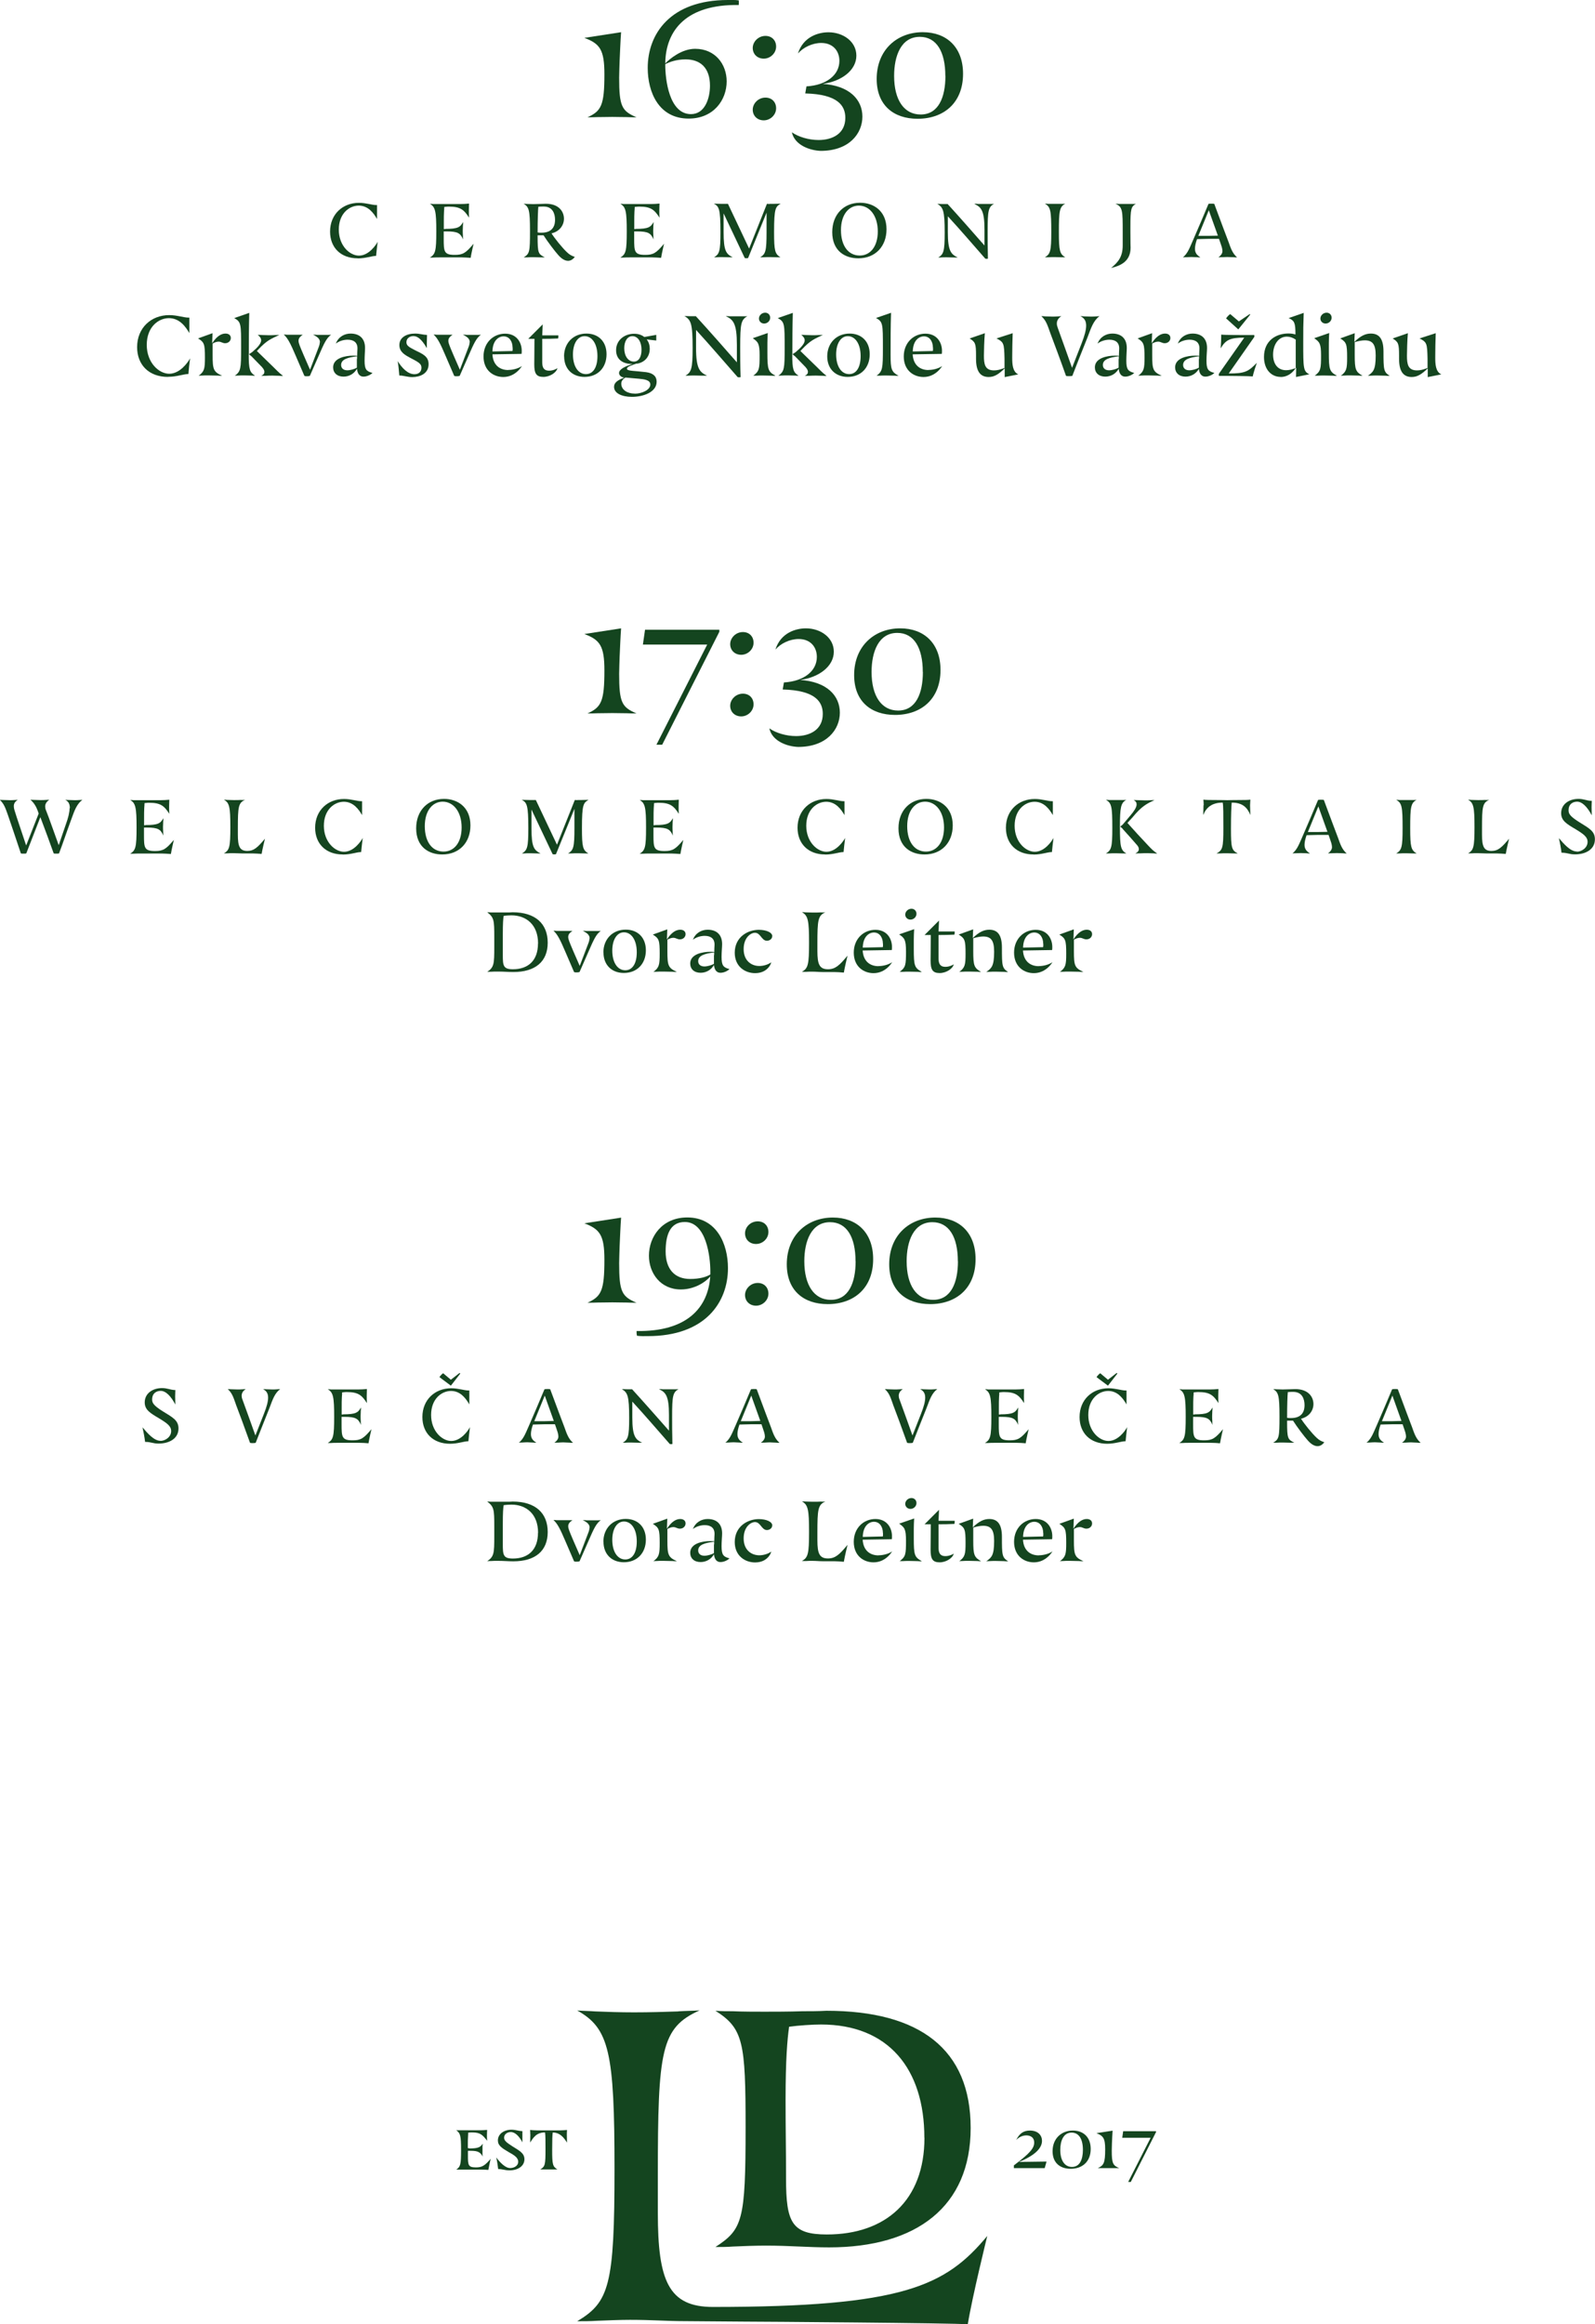 <?xml version="1.0" encoding="UTF-8"?>
<svg id="Layer_2" data-name="Layer 2" xmlns="http://www.w3.org/2000/svg" viewBox="0 0 171.93 250.49">
  <defs>
    <style>
      .cls-1 {
        fill: #14451f;
        stroke-width: 0px;
      }
    </style>
  </defs>
  <g id="Layer_1-2" data-name="Layer 1">
    <g>
      <path class="cls-1" d="M68.6,12.64c-.38,0-.72,0-1.04-.02-.56,0-1.21-.02-1.55-.02s-1.03.02-1.6.02c-.34.02-.7.02-1.08.02,1.48-.67,1.82-1.28,1.82-4.63,0-2.67-.49-3.3-2.16-3.93l3.96-.61c-.07.86-.11,2.09-.16,3.1-.02.59-.04,1.19-.05,1.8,0,3.1.29,3.6,1.87,4.27Z"/>
      <path class="cls-1" d="M71.71,6.83c.5-.5,1.78-1.57,3.22-1.57,2.16,0,3.4,1.66,3.4,3.51,0,2.02-1.42,4.01-4.1,4.01-3.22,0-4.41-2.84-4.41-5.46C69.82,3.66,72.25,0,78.46,0c.38,0,.76-.02,1.17.04.02.13.02.31,0,.5-5.6-.09-7.87,2.68-7.92,6.28ZM71.71,6.92v.05c0,1.55.4,5.33,2.77,5.33,1.51,0,2.05-1.71,2.05-3.06,0-1.93-1.03-2.84-2.63-2.84-1.01,0-1.75.29-2.2.52Z"/>
      <path class="cls-1" d="M82.51,3.87c.7,0,1.15.49,1.15,1.15,0,.72-.63,1.3-1.33,1.3s-1.19-.49-1.19-1.15.59-1.3,1.37-1.3ZM82.51,10.52c.7,0,1.15.49,1.15,1.15,0,.72-.63,1.3-1.33,1.3s-1.19-.49-1.19-1.15.59-1.3,1.37-1.3Z"/>
      <path class="cls-1" d="M86.02,5.75c.58-1.82,2.23-2.27,3.28-2.27,1.58,0,3.01.99,3.01,2.52s-1.53,2.75-3.62,3.04c2.92.2,4.27,1.73,4.27,3.53s-1.4,3.69-4.5,3.69c-1.24-.05-2.81-.65-3.1-2,.7.49,1.8.83,2.88.83,1.49,0,2.88-.68,2.88-2.39,0-1.3-.79-2.54-4.32-2.63l.13-.76c2.18-.13,3.55-1.24,3.55-2.75,0-1.06-.68-1.93-1.96-1.93-.94,0-1.93.47-2.49,1.12Z"/>
      <path class="cls-1" d="M103.81,7.96c0,3.12-2.07,4.84-4.9,4.84-2.59,0-4.41-1.46-4.41-4.29,0-3.12,2.18-5.04,4.97-5.04,2.57,0,4.34,1.62,4.34,4.48ZM101.9,8.18c0-2.61-.95-4.21-2.75-4.21-2.02,0-2.77,2.05-2.77,4.21,0,2.61,1.08,4.16,2.86,4.16,1.93,0,2.67-1.86,2.67-4.16Z"/>
    </g>
    <g>
      <path class="cls-1" d="M38.56,27.84c-1.83,0-2.98-1.16-2.98-2.88,0-1.87,1.36-3.1,3.11-3.1.77,0,1.4.24,1.86.24h.09c0,.23,0,.45,0,.67s0,.61,0,.83c-.37-.64-.95-1.44-1.97-1.44s-2.15.85-2.15,2.59,1.19,2.8,2.17,2.8c1.06,0,1.82-1.12,2.02-1.49-.07.53-.12,1.02-.17,1.52-.49,0-1.11.27-1.99.27Z"/>
      <path class="cls-1" d="M47.98,24.67c1.4,0,1.63-.19,1.94-.74,0,.12,0,.25-.02.36,0,.2-.02.43-.02.55s0,.37.02.58c0,.12,0,.26.02.39-.29-.67-.56-.87-1.76-.87h-.33v.78c0,1.39.02,1.75,1.19,1.75.88,0,1.19-.2,2.03-1.2,0,0-.24,1.02-.32,1.52-.26-.02-.71-.05-.94-.05h-1.12s-1.25,0-1.25,0c-.29,0-.55,0-.75.02-.12,0-.22,0-.33,0,.59-.37.69-.68.69-2.82s-.1-2.64-.69-2.97c.12,0,.24,0,.36.02.21,0,.48,0,.71,0,.4,0,.75,0,1.07,0,.54,0,1.09,0,1.15,0,.27,0,.68-.02.93-.05,0,.21-.02.44-.02.7s0,.56.02.82c-.55-.87-.96-1.19-2.15-1.19-.12,0-.26,0-.35.02-.06,0-.12,0-.17.02,0,.16-.02.32-.03.5-.02.3-.02.71-.02,1.1v.78c.07,0,.12,0,.15,0Z"/>
      <path class="cls-1" d="M58.58,25.36c-.23,0-.47,0-.63,0v.09c0,1.87.07,1.92.78,2.29-.12,0-.25,0-.39,0-.23,0-.54-.02-.81-.02-.29,0-.55,0-.75.02-.12,0-.22,0-.33,0,.63-.4.68-.54.68-2.84s-.12-2.59-.68-2.94l.35.02c.2,0,.45.02.68.02.45,0,1.03-.04,1.35-.04,1.45,0,1.96.88,1.96,1.61s-.5,1.39-1.34,1.58c.32.52,1.18,1.59,1.68,2.05.29.27.47.36.83.49-.23.3-.48.42-.73.42-.37,0-.74-.26-1.06-.63-.33-.36-1.19-1.49-1.58-2.12ZM57.95,25.05c.12.03.21.03.43.03,1.35,0,1.45-.97,1.45-1.39,0-.66-.26-1.43-1.21-1.43-.11,0-.45,0-.59.02-.04.31-.08,1.45-.08,2.77Z"/>
      <path class="cls-1" d="M68.51,24.67c1.4,0,1.63-.19,1.94-.74,0,.12,0,.25-.02.36,0,.2-.02.43-.02.55s0,.37.02.58c0,.12,0,.26.02.39-.29-.67-.56-.87-1.76-.87h-.33v.78c0,1.39.02,1.75,1.19,1.75.88,0,1.19-.2,2.03-1.2,0,0-.24,1.02-.32,1.52-.26-.02-.71-.05-.94-.05h-1.12s-1.25,0-1.25,0c-.29,0-.55,0-.75.02-.12,0-.22,0-.33,0,.59-.37.69-.68.69-2.82s-.1-2.64-.69-2.97c.12,0,.24,0,.36.02.21,0,.48,0,.71,0,.4,0,.75,0,1.07,0,.54,0,1.09,0,1.15,0,.27,0,.68-.02.93-.05,0,.21-.02.44-.02.7s0,.56.02.82c-.55-.87-.96-1.19-2.15-1.19-.12,0-.26,0-.35.02-.06,0-.12,0-.17.02,0,.16-.02.32-.03.5-.02.3-.02.71-.02,1.1v.78c.07,0,.12,0,.15,0Z"/>
      <path class="cls-1" d="M82.94,21.97c.16,0,.32,0,.45,0,.2,0,.65-.02.76-.02-.54.34-.71.43-.71,3.06,0,2.05.1,2.36.69,2.72-.11,0-.21,0-.34,0-.21,0-.48-.02-.75-.02-.29,0-.55,0-.76.02-.12,0-.23,0-.34,0,.59-.35.69-.67.69-2.72v-2.09l-1.99,4.89c-.12.03-.24.03-.36,0l-2.28-4.81v2.01c0,2.06.28,2.36.98,2.72-.11,0-.22,0-.35,0-.21,0-.5-.02-.77-.02-.29,0-.5,0-.65.02-.09,0-.17,0-.24,0,.59-.35.69-.67.69-2.72,0-2.49-.15-2.77-.71-3.06.11,0,.67.02.81.02s.32,0,.46,0c.08,0,.17,0,.25,0l2.28,4.82,1.92-4.82c.09,0,.17,0,.26.02Z"/>
      <path class="cls-1" d="M95.56,24.71c0,1.86-1.22,3.13-3.04,3.13-1.42,0-2.81-.78-2.81-2.82,0-1.91,1.25-3.17,3-3.17,1.49,0,2.85.91,2.85,2.86ZM94.62,24.94c0-1.68-.87-2.78-2.04-2.78-1.07,0-1.93.94-1.93,2.64s.8,2.74,2.02,2.74c1.15,0,1.95-.98,1.95-2.6Z"/>
      <path class="cls-1" d="M105.06,21.96c.12,0,.25,0,.38.02.22,0,.51,0,.8,0,.27,0,.5,0,.66,0,.09,0,.17,0,.25-.02-.61.37-.69.7-.69,3,0,.73,0,1.87.03,2.92-.09.02-.19.02-.28,0-1.33-1.51-2.65-3.06-4.04-4.57v1.72c0,2.06.36,2.37,1.06,2.72-.12,0-.25,0-.39,0-.23,0-.54-.02-.81-.02-.29,0-.5,0-.65.02-.09,0-.17,0-.24,0,.57-.35.69-.65.69-2.67,0-2.41-.17-2.73-.79-3.11.11,0,.41.02.59.02.12,0,.25,0,.35,0,.06,0,.12,0,.17,0,1.35,1.48,2.67,2.99,3.97,4.47v-1.71c0-2.06-.36-2.43-1.07-2.76Z"/>
      <path class="cls-1" d="M114.49,21.97c.12,0,.23,0,.34-.02-.62.35-.69.74-.69,3.06,0,2.05.1,2.36.69,2.72-.11,0-.22,0-.35,0-.21,0-.5-.02-.77-.02-.29,0-.55,0-.75.02-.12,0-.22,0-.33,0,.59-.35.69-.67.69-2.72,0-2.32-.07-2.71-.69-3.06.11,0,.21,0,.34.02.21,0,.47,0,.76,0,.27,0,.55,0,.76,0Z"/>
      <path class="cls-1" d="M119.77,28.88c.74-.61,1.25-1.18,1.25-2.42v-1.44c0-2.31,0-2.73-.78-3.06.12,0,.25,0,.38.02.22,0,.51,0,.8,0,.27,0,.53,0,.72,0,.11,0,.21,0,.3-.02-.5.33-.59.47-.59,2.5v.56c0,1.3.02,1.49.02,1.67,0,1.49-1.1,1.96-2.1,2.19Z"/>
      <path class="cls-1" d="M129.04,25.75c-.16.44-.23.79-.23,1.06,0,.45.21.69.59.93-.13,0-.26,0-.38-.02-.21,0-.45-.02-.61-.02s-.38.02-.57.02c-.11,0-.22,0-.33.02.56-.47.74-1.08,1.18-2.06.5-1.15,1.05-2.44,1.58-3.71.08-.02.19-.02.31-.02s.23,0,.31.02c.97,2.6,1.03,2.77,1.54,4.11.22.61.4,1.21.92,1.66-.14,0-.28,0-.41-.02-.23,0-.5-.02-.65-.02s-.4.02-.59.02c-.12,0-.24,0-.36.02.32-.26.43-.46.43-.69,0-.12-.03-.26-.07-.42-.06-.21-.17-.5-.3-.89-.31,0-.91,0-1.13,0-.36,0-.94.03-1.23.03ZM131.28,25.4l-.98-2.74-1.13,2.76c.23,0,.79,0,1.02,0,.29,0,.81-.02,1.09-.02Z"/>
    </g>
    <g>
      <path class="cls-1" d="M18.1,40.62c-2.04,0-3.32-1.29-3.32-3.21,0-2.08,1.52-3.45,3.46-3.45.85,0,1.56.27,2.07.27h.1c0,.26,0,.5,0,.74s0,.68,0,.93c-.41-.71-1.06-1.61-2.2-1.61s-2.39.95-2.39,2.88,1.32,3.11,2.42,3.11c1.18,0,2.03-1.25,2.25-1.66-.08.59-.14,1.14-.18,1.69-.54,0-1.23.3-2.21.3Z"/>
      <path class="cls-1" d="M23.96,40.5c-.17,0-.33,0-.51-.02-.29,0-.67-.02-.97-.02-.32,0-.58,0-.77.02-.11,0-.21,0-.3.02.62-.47.68-.75.68-1.97,0-1.47-.08-1.64-.74-2.06l1.56-.56-.04,1.06h.02c.45-.7.94-1.02,1.41-1.02.36,0,.58.18.58.48s-.25.56-.61.56c-.3,0-.42-.17-.71-.17-.21,0-.45.09-.64.21v1.23c0,1.59.09,1.81,1.05,2.25Z"/>
      <path class="cls-1" d="M26.81,38.16c0,1.72.12,1.95.68,2.34-.1,0-.2,0-.32-.02-.21,0-.49-.02-.79-.02-.32,0-.58,0-.77.02-.11,0-.21,0-.3.02.65-.49.68-.74.68-3.02,0-2.6,0-2.78-.74-3.2l1.62-.56c-.04,1.42-.05,3.01-.05,4.44ZM26.84,38.17l.34-.22.47-.43c.34-.34.5-.62.5-.85,0-.19-.12-.39-.37-.58.17,0,.34,0,.5.02.27,0,.56.02.71.02.14,0,.42,0,.67-.02.15,0,.3,0,.46-.02-.9.44-1.31.54-2.3,1.6l-.13.14,1.78,1.73c.39.39.55.56,1.04.96-.15,0-.29,0-.42-.02-.25,0-.51-.02-.7-.02s-.5,0-.75.02c-.16,0-.32,0-.48.02.26-.14.34-.29.34-.44,0-.23-.2-.46-.35-.61l-1.02-1.05-.29-.24Z"/>
      <path class="cls-1" d="M34.49,36.9c0-.36-.23-.58-.74-.83.14,0,.28,0,.4.02.22,0,.49,0,.68,0s.4,0,.57,0c.1,0,.19,0,.29-.02-.5.4-.69.77-1.42,2.46l-.87,1.98c-.1.03-.21.04-.32.04-.1,0-.19,0-.27-.04l-.93-2.16c-.57-1.34-.87-1.92-1.29-2.29.12,0,.25,0,.37.02.21,0,.46,0,.65,0,.16,0,.41,0,.63,0,.13,0,.26,0,.39,0-.32.22-.45.4-.45.65,0,.13.04.29.11.47.17.46.62,1.49,1.13,2.65l.91-2.38c.09-.22.14-.41.14-.57Z"/>
      <path class="cls-1" d="M38.49,39.72c-.3.55-.84.87-1.46.87-.7,0-1.12-.41-1.12-1,0-1.02,1.35-1.26,2.15-1.26.19,0,.34,0,.44.03,0-.29.03-.68.03-.75.03-.67-.37-1-1.06-1-.45,0-.94.16-1.27.42.29-.76.96-1.08,1.59-1.08.99,0,1.56.56,1.56,1.55,0,.33-.05.82-.05,1.38,0,.93.19,1.14.85,1.31-.17.19-.59.4-.96.4-.54,0-.68-.49-.71-.87ZM38.49,38.69s0-.14,0-.29c-1.02.12-1.72.33-1.72.94,0,.37.28.57.67.57.31,0,.77-.13,1.03-.28v-.2c0-.2,0-.69,0-.74Z"/>
      <path class="cls-1" d="M43.04,40.45c-.03-.41-.09-1.05-.17-1.53.46.75,1.1,1.41,1.8,1.41.48,0,.76-.28.76-.7s-.29-.59-1.22-1.07c-.52-.28-1.16-.61-1.16-1.37,0-.85.8-1.24,1.69-1.24.5,0,.75.12,1.29.15,0,.27-.02.53-.02.8,0,.17,0,.44,0,.62-.56-.96-1-1.3-1.45-1.3-.36,0-.75.22-.75.66,0,.33.2.5.92.86.83.41,1.47.66,1.47,1.51,0,1.03-.95,1.39-1.75,1.39-.57,0-.92-.17-1.41-.17Z"/>
      <path class="cls-1" d="M50.64,36.9c0-.36-.23-.58-.74-.83.14,0,.28,0,.4.02.22,0,.49,0,.68,0s.4,0,.57,0c.1,0,.19,0,.29-.02-.5.4-.69.77-1.42,2.46l-.87,1.98c-.1.03-.21.04-.32.04-.1,0-.19,0-.27-.04l-.93-2.16c-.57-1.34-.87-1.92-1.29-2.29.12,0,.25,0,.37.02.21,0,.46,0,.65,0,.16,0,.41,0,.63,0,.13,0,.26,0,.39,0-.32.22-.45.4-.45.65,0,.13.04.29.11.47.17.46.62,1.49,1.13,2.65l.91-2.38c.09-.22.14-.41.14-.57Z"/>
      <path class="cls-1" d="M54.79,39.87c.48,0,1.06-.14,1.47-.42-.14.22-.3.41-.5.59-.33.29-.82.59-1.51.59-1.06,0-2.13-.7-2.13-2.21s1.08-2.46,2.33-2.46,1.79.96,1.79,1.85c0,.12,0,.23-.02.33l-3.14.05c.07,1.19.82,1.69,1.7,1.69ZM55.25,37.45c0-.62-.33-1.2-.96-1.2-.54,0-1.18.43-1.21,1.63l2.16-.05c.03-.08.02-.29.02-.38Z"/>
      <path class="cls-1" d="M59.82,39.82c.1-.04.18-.08.27-.14-.12.49-.83.94-1.52.94-.77,0-.98-.37-.98-1.36,0-.21.02-1.71.02-2.74h-.67l1.56-1.56-.05,1.18h1.74c0,.16,0,.27-.04.34-.59.03-1.11.04-1.7.04v2.54c0,.6.21.89.74.89.25,0,.46-.06.63-.13Z"/>
      <path class="cls-1" d="M60.8,38.41c0-1.45,1.01-2.46,2.41-2.46,1.27,0,2.17.83,2.17,2.23,0,1.47-.97,2.44-2.37,2.44-1.3,0-2.2-.85-2.2-2.21ZM64.4,38.38c0-1.35-.6-2.15-1.38-2.15s-1.26.83-1.26,1.97c0,1.28.56,2.12,1.4,2.12.77,0,1.24-.72,1.24-1.94Z"/>
      <path class="cls-1" d="M68.66,39.17c-.51.17-1.08.34-1.08.56,0,.14.18.2.62.24.12,0,1.16.11,1.44.14.76.1,1.14.45,1.14,1.03,0,1.1-1.38,1.63-2.66,1.63-1.09,0-1.93-.38-1.93-1.08,0-.47.42-.74,1.11-.99-.3-.04-.57-.22-.57-.5,0-.42.69-.73,1.46-.97h-.02c-.95,0-1.76-.42-1.76-1.49s.89-1.77,1.95-1.77c.47,0,.83.14,1.09.35l1.29-.23v.61l-1.03-.12c.23.29.33.65.33,1.01,0,.7-.39,1.43-1.38,1.61ZM68.41,42.43c.77,0,1.69-.4,1.69-.99,0-.5-.69-.57-1.21-.62l-1.47-.13c-.32.19-.45.41-.45.66,0,.68.68,1.07,1.44,1.07ZM69.15,37.71c0-.95-.44-1.48-.98-1.48s-.88.54-.88,1.3c0,.83.41,1.44,1.03,1.44.55,0,.83-.52.83-1.27Z"/>
      <path class="cls-1" d="M78.24,34.07c.14,0,.28,0,.42.02.25,0,.57,0,.89,0,.3,0,.56,0,.73,0,.1,0,.19,0,.28-.02-.68.41-.77.78-.77,3.33,0,.81,0,2.08.04,3.25-.1.02-.21.02-.31,0-1.48-1.68-2.95-3.41-4.49-5.09v1.91c0,2.3.4,2.64,1.19,3.02-.14,0-.28,0-.43,0-.26,0-.6-.02-.9-.02-.32,0-.55,0-.73.02-.1,0-.19,0-.27,0,.63-.39.77-.73.77-2.97,0-2.68-.18-3.04-.88-3.46.12,0,.46.02.65.02.14,0,.28,0,.39,0,.06,0,.13,0,.19,0,1.5,1.64,2.98,3.33,4.42,4.97v-1.9c0-2.29-.39-2.7-1.18-3.07Z"/>
      <path class="cls-1" d="M83.56,40.51c-.13,0-.27,0-.41-.02-.25,0-.58-.02-.91-.02-.28,0-.54,0-.73.02-.11,0-.21,0-.31,0,.65-.49.68-.74.68-2.2,0-1.26-.16-1.44-.74-1.84l1.62-.56c-.05.79-.04,1.35-.04,2.14,0,1.84.09,2.02.85,2.46ZM82.48,33.7c.32,0,.54.24.54.54,0,.34-.29.63-.65.63-.32,0-.56-.24-.56-.54,0-.34.31-.63.67-.63Z"/>
      <path class="cls-1" d="M85.4,38.16c0,1.72.12,1.95.68,2.34-.1,0-.2,0-.32-.02-.21,0-.49-.02-.79-.02-.32,0-.58,0-.77.02-.11,0-.21,0-.3.02.65-.49.68-.74.68-3.02,0-2.6,0-2.78-.74-3.2l1.62-.56c-.04,1.42-.05,3.01-.05,4.44ZM85.43,38.17l.34-.22.47-.43c.34-.34.5-.62.5-.85,0-.19-.12-.39-.37-.58.17,0,.34,0,.5.02.27,0,.56.02.71.02.14,0,.42,0,.67-.02.15,0,.3,0,.46-.02-.9.44-1.31.54-2.3,1.6l-.13.14,1.78,1.73c.39.39.55.56,1.04.96-.15,0-.29,0-.42-.02-.25,0-.51-.02-.7-.02s-.5,0-.75.02c-.16,0-.32,0-.48.02.26-.14.34-.29.34-.44,0-.23-.2-.46-.35-.61l-1.02-1.05-.29-.24Z"/>
      <path class="cls-1" d="M89.17,38.41c0-1.45,1.01-2.46,2.41-2.46,1.27,0,2.17.83,2.17,2.23,0,1.47-.97,2.44-2.37,2.44-1.3,0-2.21-.85-2.21-2.21ZM92.77,38.38c0-1.35-.6-2.15-1.38-2.15s-1.26.83-1.26,1.97c0,1.28.56,2.12,1.4,2.12.77,0,1.24-.72,1.24-1.94Z"/>
      <path class="cls-1" d="M96,38.25c0,1.58.1,1.82.86,2.26-.13,0-.27,0-.41-.02-.25,0-.58-.02-.91-.02-.29,0-.54,0-.74.02-.11,0-.21,0-.31,0,.65-.49.68-.74.68-3.02,0-2.6,0-2.78-.74-3.2l1.62-.56c-.05,1.42-.05,3.11-.05,4.53Z"/>
      <path class="cls-1" d="M100.09,39.87c.48,0,1.06-.14,1.47-.42-.14.22-.3.41-.5.59-.33.29-.82.59-1.51.59-1.06,0-2.13-.7-2.13-2.21s1.08-2.46,2.33-2.46,1.79.96,1.79,1.85c0,.12,0,.23-.02.33l-3.14.05c.07,1.19.82,1.69,1.7,1.69ZM100.56,37.45c0-.62-.33-1.2-.96-1.2-.54,0-1.18.43-1.21,1.63l2.16-.05c.03-.08.02-.29.02-.38Z"/>
      <path class="cls-1" d="M104.54,36.47l1.62-.56c-.07.73-.1,2.03-.1,2.42,0,.91.1,1.59,1.09,1.59.33,0,.66-.08,1.13-.26v-.99c-.04-1.68-.07-1.78-.86-2.2l1.74-.56c-.03.73-.05,1.92-.05,2.58,0,.76.03,1.56.65,1.86l-1.46.29v-.69s0-.25,0-.25c-.69.67-1.14.93-1.73.93-.88,0-1.36-.58-1.36-1.95v-.34c0-1.33-.08-1.47-.68-1.86Z"/>
      <path class="cls-1" d="M113.22,35.91c-.29-.8-.43-1.35-.97-1.84.16,0,.3.02.45.03.25,0,.53.02.71.02s.42,0,.63-.02c.12,0,.24-.02.37-.03-.34.22-.49.49-.49.79,0,.15.03.29.09.45l.32.89c.21.59.65,1.79,1.23,3.44l1.02-2.61c.34-.87.5-1.47.5-1.94,0-.51-.2-.81-.62-1.02.14,0,.29.02.42.03.23,0,.51.02.69.02s.4,0,.6-.02c.11,0,.23-.02.35-.03-.67.5-.91,1.28-1.29,2.28-.83,2.08-1.1,2.76-1.64,4.16-.09.02-.2.03-.34.03s-.25,0-.34-.03c-.59-1.67-1.37-3.75-1.69-4.6Z"/>
      <path class="cls-1" d="M120.6,39.72c-.3.55-.84.87-1.46.87-.7,0-1.12-.41-1.12-1,0-1.02,1.35-1.26,2.15-1.26.19,0,.34,0,.44.03,0-.29.03-.68.03-.75.03-.67-.37-1-1.06-1-.45,0-.94.16-1.27.42.29-.76.96-1.08,1.59-1.08.99,0,1.56.56,1.56,1.55,0,.33-.05.82-.05,1.38,0,.93.19,1.14.85,1.31-.17.19-.59.4-.96.4-.54,0-.68-.49-.71-.87ZM120.6,38.69s0-.14,0-.29c-1.02.12-1.72.33-1.72.94,0,.37.28.57.67.57.31,0,.77-.13,1.03-.28v-.2c0-.2,0-.69,0-.74Z"/>
      <path class="cls-1" d="M125.24,40.5c-.17,0-.33,0-.51-.02-.29,0-.67-.02-.97-.02-.32,0-.58,0-.77.02-.11,0-.21,0-.3.02.62-.47.68-.75.68-1.97,0-1.47-.08-1.64-.74-2.06l1.56-.56-.04,1.06h.02c.45-.7.94-1.02,1.41-1.02.36,0,.58.18.58.48s-.25.56-.61.56c-.3,0-.42-.17-.71-.17-.21,0-.45.09-.64.21v1.23c0,1.59.09,1.81,1.05,2.25Z"/>
      <path class="cls-1" d="M129.25,39.72c-.3.55-.85.87-1.46.87-.7,0-1.12-.41-1.12-1,0-1.02,1.35-1.26,2.15-1.26.19,0,.34,0,.44.03,0-.29.03-.68.03-.75.03-.67-.37-1-1.06-1-.45,0-.94.16-1.27.42.29-.76.96-1.08,1.59-1.08.99,0,1.56.56,1.56,1.55,0,.33-.06.82-.06,1.38,0,.93.19,1.14.85,1.31-.17.19-.59.4-.96.4-.54,0-.68-.49-.71-.87ZM129.25,38.69s0-.14,0-.29c-1.02.12-1.72.33-1.72.94,0,.37.28.57.67.57.31,0,.77-.13,1.03-.28v-.2c0-.2,0-.69,0-.74Z"/>
      <path class="cls-1" d="M135.03,40.57c-.29-.04-2.58-.06-2.82-.06h-.82c-.02-.06-.02-.15,0-.23l2.73-3.89c-1.55,0-2,.25-2.54,1.15.04-.43.06-1.04.06-1.48.31.05,2.25.05,2.49.05h1.07c.02.07.02.15,0,.21l-2.75,3.93c1.75,0,2.1-.19,3.03-1.15-.17.47-.35,1.05-.45,1.48ZM134.77,33.9l-1.29,1.6-1.32-1.19c.14-.18.24-.32.45-.46l.93.79,1.17-.79.06.05Z"/>
      <path class="cls-1" d="M138.04,40.62c-.99,0-1.79-.78-1.79-2.15,0-1.79,1.34-2.53,2.63-2.53.32,0,.59.05.76.11,0-1.29-.11-1.48-.73-1.77l1.62-.56c-.05,1.42-.05,1.72-.05,3.14,0,2.83,0,3.16.66,3.48l-1.44.29c0-.15.02-.79.02-.96h-.05c-.44.66-1.01.96-1.63.96ZM139.67,39.66v-.27c0-.38,0-.78,0-1.1v-1.69c-.32-.22-.64-.32-.96-.32-.9,0-1.48.86-1.48,1.94,0,.98.48,1.68,1.41,1.68.34,0,.65-.09,1.05-.24Z"/>
      <path class="cls-1" d="M144.09,40.51c-.13,0-.27,0-.41-.02-.25,0-.58-.02-.91-.02-.29,0-.54,0-.74.02-.11,0-.21,0-.31,0,.65-.49.68-.74.68-2.2,0-1.26-.16-1.44-.74-1.84l1.62-.56c-.05.79-.04,1.35-.04,2.14,0,1.84.09,2.02.85,2.46ZM143,33.7c.32,0,.54.24.54.54,0,.34-.29.63-.65.63-.32,0-.56-.24-.56-.54,0-.34.31-.63.67-.63Z"/>
      <path class="cls-1" d="M146.89,40.5c-.13,0-.27,0-.41-.02-.25,0-.58-.02-.88-.02-.32,0-.58,0-.77.02-.11,0-.21,0-.3.02.62-.47.68-.75.68-1.97,0-1.47-.08-1.64-.74-2.06l1.56-.56-.04.94c.67-.65,1.19-.9,1.78-.9.85,0,1.36.51,1.36,1.92,0,2.01.02,2.21.67,2.64-.16,0-.32,0-.48-.02-.27,0-.61-.02-.86-.02s-.51,0-.71.02c-.11,0-.21,0-.31.02.56-.41.85-.6.85-2.19,0-1.21-.33-1.64-1.18-1.64-.3,0-.67.07-1.08.19v.16s0,1.23,0,1.23c0,1.59.1,1.81.86,2.25Z"/>
      <path class="cls-1" d="M150.14,36.47l1.62-.56c-.07.73-.1,2.03-.1,2.42,0,.91.1,1.59,1.09,1.59.33,0,.66-.08,1.13-.26v-.99c-.04-1.68-.07-1.78-.86-2.2l1.74-.56c-.03.73-.05,1.92-.05,2.58,0,.76.03,1.56.65,1.86l-1.46.29v-.69s0-.25,0-.25c-.69.67-1.14.93-1.73.93-.88,0-1.36-.58-1.36-1.95v-.34c0-1.33-.08-1.47-.68-1.86Z"/>
    </g>
    <g>
      <path class="cls-1" d="M68.6,76.89c-.38,0-.72,0-1.04-.02-.56,0-1.21-.02-1.55-.02s-1.03.02-1.6.02c-.34.02-.7.02-1.08.02,1.48-.67,1.82-1.28,1.82-4.63,0-2.67-.49-3.3-2.16-3.93l3.96-.61c-.07.86-.11,2.09-.16,3.1-.02.59-.04,1.19-.05,1.8,0,3.1.29,3.6,1.87,4.27Z"/>
      <path class="cls-1" d="M70.76,80.26l5.47-10.79h-6.93l.23-1.6h8.01v.22l-6.16,12.17h-.63Z"/>
      <path class="cls-1" d="M80.08,68.12c.7,0,1.15.49,1.15,1.15,0,.72-.63,1.3-1.33,1.3s-1.19-.49-1.19-1.15.59-1.3,1.37-1.3ZM80.08,74.76c.7,0,1.15.49,1.15,1.15,0,.72-.63,1.3-1.33,1.3s-1.19-.49-1.19-1.15.59-1.3,1.37-1.3Z"/>
      <path class="cls-1" d="M83.59,69.99c.58-1.82,2.23-2.27,3.28-2.27,1.58,0,3.01.99,3.01,2.52s-1.53,2.75-3.62,3.04c2.92.2,4.27,1.73,4.27,3.53s-1.41,3.69-4.5,3.69c-1.24-.05-2.81-.65-3.1-2,.7.49,1.8.83,2.88.83,1.49,0,2.88-.68,2.88-2.39,0-1.3-.79-2.54-4.32-2.63l.13-.76c2.18-.13,3.55-1.24,3.55-2.75,0-1.06-.68-1.93-1.96-1.93-.94,0-1.93.47-2.49,1.12Z"/>
      <path class="cls-1" d="M101.38,72.21c0,3.12-2.07,4.84-4.9,4.84-2.59,0-4.41-1.46-4.41-4.29,0-3.12,2.18-5.04,4.97-5.04,2.57,0,4.34,1.62,4.34,4.48ZM99.47,72.42c0-2.61-.95-4.21-2.75-4.21-2.02,0-2.77,2.05-2.77,4.21,0,2.61,1.08,4.16,2.86,4.16,1.93,0,2.67-1.86,2.67-4.16Z"/>
    </g>
    <g>
      <path class="cls-1" d="M7.53,87.11c0-.44-.14-.74-.5-.91.12,0,.26.02.38.02.21,0,.46.02.62.02s.36,0,.54-.02c.1,0,.21-.02.31-.02-.61.46-.85,1.15-1.18,2.06-.69,1.88-.88,2.53-1.34,3.72-.08.02-.18.02-.29.02s-.2,0-.28-.02c-.37-1.04-.97-2.67-1.44-3.91l-1.52,3.91c-.08.02-.18.02-.29.02s-.21,0-.29-.02c-.69-2.04-.86-2.59-1.39-4.12-.31-.88-.43-1.21-.88-1.66l.42.02c.23,0,.5.02.65.02s.36,0,.55-.02l.32-.02c-.32.2-.43.42-.43.68,0,.14.02.28.07.43l.24.76c.17.53.52,1.56,1.02,3.05l1.35-3.44-.1-.29c-.17-.46-.4-.86-.79-1.2.14,0,.29.02.43.02.23,0,.51.02.67.02s.39,0,.58-.02c.11,0,.22-.02.35-.02-.29.21-.44.45-.44.72,0,.13.02.26.08.4l.3.78c.19.5.56,1.58,1.08,3l.77-2.25c.26-.72.4-1.28.4-1.73Z"/>
      <path class="cls-1" d="M15.67,88.92c1.4,0,1.63-.19,1.94-.74,0,.12,0,.25-.02.36,0,.2-.02.43-.02.55s0,.37.02.58c0,.12,0,.26.02.39-.29-.67-.56-.87-1.76-.87h-.33v.78c0,1.39.02,1.75,1.19,1.75.88,0,1.19-.2,2.03-1.2,0,0-.24,1.02-.32,1.52-.26-.02-.71-.05-.94-.05h-1.12s-1.25,0-1.25,0c-.29,0-.55,0-.75.02-.12,0-.22,0-.33,0,.59-.37.69-.68.69-2.82s-.1-2.64-.69-2.97c.12,0,.24,0,.36.02.21,0,.48,0,.71,0,.4,0,.75,0,1.07,0,.54,0,1.09,0,1.15,0,.27,0,.68-.02.93-.05,0,.21-.02.44-.02.7s0,.56.02.82c-.55-.87-.96-1.19-2.15-1.19-.12,0-.26,0-.35.02-.06,0-.12,0-.17.02,0,.16-.02.32-.03.5-.02.3-.02.71-.02,1.1v.78c.07,0,.12,0,.15,0Z"/>
      <path class="cls-1" d="M26.02,86.22c.14,0,.27,0,.4-.02-.72.32-.78.73-.78,3.06v.7c0,1.26.2,1.75,1.02,1.75.72,0,1.12-.39,1.9-1.32,0,0-.28,1.14-.36,1.64-.26-.02-.71-.05-.94-.05h-1.12c-.34,0-.59-.03-1.02-.03-.17,0-.4,0-.61.02-.12,0-.25,0-.37,0,.59-.35.69-.66.69-2.83s-.1-2.62-.69-2.95c.11,0,.22,0,.34.02.2,0,.46.02.72.02.29,0,.59,0,.83-.02Z"/>
      <path class="cls-1" d="M36.95,92.09c-1.83,0-2.98-1.16-2.98-2.88,0-1.87,1.36-3.1,3.11-3.1.77,0,1.4.24,1.86.24h.09c0,.23,0,.45,0,.67s0,.61,0,.83c-.37-.64-.95-1.44-1.97-1.44s-2.15.85-2.15,2.59,1.19,2.8,2.17,2.8c1.06,0,1.82-1.12,2.02-1.49-.07.53-.12,1.02-.17,1.52-.49,0-1.11.27-1.99.27Z"/>
      <path class="cls-1" d="M50.71,88.96c0,1.86-1.22,3.13-3.04,3.13-1.42,0-2.81-.78-2.81-2.82,0-1.91,1.25-3.17,3-3.17,1.49,0,2.85.91,2.85,2.86ZM49.76,89.18c0-1.68-.87-2.78-2.04-2.78-1.07,0-1.93.94-1.93,2.64s.8,2.74,2.02,2.74c1.15,0,1.95-.98,1.95-2.6Z"/>
      <path class="cls-1" d="M62.23,86.22c.16,0,.32,0,.45,0,.2,0,.65-.02.76-.02-.54.34-.71.43-.71,3.06,0,2.05.1,2.36.69,2.72-.11,0-.21,0-.34,0-.21,0-.48-.02-.75-.02-.29,0-.55,0-.76.02-.12,0-.23,0-.34,0,.59-.35.69-.67.69-2.72v-2.09l-1.99,4.89c-.12.03-.24.03-.36,0l-2.28-4.81v2.01c0,2.06.28,2.36.98,2.72-.11,0-.22,0-.35,0-.21,0-.5-.02-.77-.02-.29,0-.5,0-.65.02-.09,0-.17,0-.24,0,.59-.35.69-.67.69-2.72,0-2.49-.15-2.77-.71-3.06.11,0,.67.02.81.02s.32,0,.46,0c.08,0,.17,0,.25,0l2.28,4.82,1.92-4.82c.09,0,.17,0,.26.02Z"/>
      <path class="cls-1" d="M70.59,88.92c1.4,0,1.63-.19,1.94-.74,0,.12,0,.25-.02.36,0,.2-.02.43-.02.55s0,.37.02.58c0,.12,0,.26.02.39-.29-.67-.56-.87-1.76-.87h-.33v.78c0,1.39.02,1.75,1.19,1.75.88,0,1.19-.2,2.03-1.2,0,0-.24,1.02-.32,1.52-.26-.02-.71-.05-.94-.05h-1.12s-1.25,0-1.25,0c-.29,0-.55,0-.75.02-.12,0-.22,0-.33,0,.59-.37.69-.68.69-2.82s-.1-2.64-.69-2.97c.12,0,.24,0,.36.02.21,0,.48,0,.71,0,.4,0,.75,0,1.07,0,.54,0,1.09,0,1.15,0,.27,0,.68-.02.93-.05,0,.21-.02.44-.02.7s0,.56.02.82c-.55-.87-.96-1.19-2.15-1.19-.12,0-.26,0-.35.02-.06,0-.12,0-.17.02,0,.16-.02.32-.03.5-.02.3-.02.71-.02,1.1v.78c.07,0,.12,0,.15,0Z"/>
      <path class="cls-1" d="M88.95,92.09c-1.83,0-2.98-1.16-2.98-2.88,0-1.87,1.36-3.1,3.11-3.1.77,0,1.4.24,1.86.24h.09c0,.23,0,.45,0,.67s0,.61,0,.83c-.37-.64-.95-1.44-1.97-1.44s-2.15.85-2.15,2.59,1.19,2.8,2.17,2.8c1.06,0,1.82-1.12,2.02-1.49-.07.53-.12,1.02-.17,1.52-.49,0-1.11.27-1.99.27Z"/>
      <path class="cls-1" d="M102.7,88.96c0,1.86-1.22,3.13-3.04,3.13-1.42,0-2.81-.78-2.81-2.82,0-1.91,1.25-3.17,3-3.17,1.49,0,2.85.91,2.85,2.86ZM101.76,89.18c0-1.68-.87-2.78-2.04-2.78-1.07,0-1.93.94-1.93,2.64s.8,2.74,2.02,2.74c1.15,0,1.95-.98,1.95-2.6Z"/>
      <path class="cls-1" d="M111.41,92.09c-1.83,0-2.98-1.16-2.98-2.88,0-1.87,1.36-3.1,3.11-3.1.77,0,1.4.24,1.86.24h.09c0,.23,0,.45,0,.67s0,.61,0,.83c-.37-.64-.95-1.44-1.97-1.44s-2.15.85-2.15,2.59,1.19,2.8,2.17,2.8c1.06,0,1.82-1.12,2.02-1.49-.07.53-.12,1.02-.17,1.52-.49,0-1.11.27-1.99.27Z"/>
      <path class="cls-1" d="M121.07,86.22c.12,0,.23,0,.34-.02-.59.33-.69.78-.69,2.94s.1,2.49.69,2.84c-.11,0-.22,0-.35,0-.21,0-.5-.02-.77-.02-.29,0-.55,0-.75.02-.12,0-.22,0-.33,0,.59-.35.69-.67.69-2.72,0-2.32-.07-2.71-.69-3.06.11,0,.21,0,.34.02.21,0,.47,0,.76,0,.27,0,.55,0,.76,0ZM121.02,89.32l-.26-.24.26-.21.86-1.02c.34-.4.64-.83.64-1.16,0-.19-.09-.35-.32-.47.18,0,.35.02.52.02.29,0,.59.02.72.02.12,0,.38,0,.6-.02.13,0,.27-.02.41-.02-.82.4-1.36.63-2.38,1.88l-.54.59c.73.82,1.48,1.64,2.24,2.44.38.4.51.54.97.86-.14,0-.27,0-.4-.02-.22,0-.49-.02-.65-.02s-.49,0-.78.02c-.17,0-.35,0-.53.02.29-.16.38-.31.38-.48,0-.17-.1-.33-.22-.46-.5-.59-1-1.13-1.53-1.72Z"/>
      <path class="cls-1" d="M129.75,86.79c0-.26-.02-.39-.03-.61.21.04.76.04.93.04,1.48,0,1.15.02,1.64.02s.16-.02,1.56-.02c.29,0,.68,0,.93-.04,0,.22-.03.35-.03.61s.03.89.03,1.05c-.33-.82-.85-1.34-2.01-1.34-.04.36-.08,1.35-.08,2.83,0,2.07.08,2.3.73,2.65-.12,0-.24,0-.37,0-.22,0-.51-.02-.78-.02-.29,0-.55,0-.78.02-.12,0-.25,0-.36,0,.66-.36.74-.59.74-2.73,0-1.45,0-2.42-.07-2.75-1.15,0-1.77.51-2.1,1.34,0-.16.03-.79.03-1.05Z"/>
      <path class="cls-1" d="M140.85,89.99c-.16.44-.23.79-.23,1.06,0,.45.21.69.59.93-.13,0-.26,0-.38-.02-.21,0-.45-.02-.61-.02s-.38.02-.57.02c-.11,0-.22,0-.33.02.56-.47.74-1.08,1.18-2.06.5-1.15,1.05-2.44,1.58-3.71.08-.02.19-.02.31-.02s.23,0,.31.02c.97,2.6,1.03,2.77,1.54,4.11.22.61.4,1.21.92,1.66-.14,0-.28,0-.41-.02-.23,0-.5-.02-.65-.02s-.4.02-.59.02c-.12,0-.24,0-.36.02.32-.26.43-.46.43-.69,0-.12-.03-.26-.07-.42-.06-.21-.17-.5-.3-.89-.31,0-.91,0-1.13,0-.36,0-.94.03-1.23.03ZM143.09,89.65l-.98-2.74-1.13,2.76c.23,0,.79,0,1.02,0,.29,0,.81-.02,1.09-.02Z"/>
      <path class="cls-1" d="M152.36,86.22c.12,0,.23,0,.34-.02-.62.35-.69.74-.69,3.06,0,2.05.1,2.36.69,2.72-.11,0-.22,0-.35,0-.21,0-.5-.02-.77-.02-.29,0-.55,0-.75.02-.12,0-.22,0-.33,0,.59-.35.69-.67.69-2.72,0-2.32-.07-2.71-.69-3.06.11,0,.21,0,.34.02.21,0,.47,0,.76,0,.27,0,.55,0,.76,0Z"/>
      <path class="cls-1" d="M160.13,86.22c.14,0,.27,0,.4-.02-.72.32-.78.73-.78,3.06v.7c0,1.26.2,1.75,1.02,1.75.72,0,1.12-.39,1.9-1.32,0,0-.28,1.14-.36,1.64-.26-.02-.71-.05-.94-.05h-1.12c-.34,0-.59-.03-1.02-.03-.17,0-.4,0-.61.02-.12,0-.25,0-.37,0,.59-.35.69-.66.69-2.83s-.1-2.62-.69-2.95c.11,0,.22,0,.34.02.2,0,.46.02.72.02.29,0,.59,0,.83-.02Z"/>
      <path class="cls-1" d="M169.98,91.79c.5,0,1.15-.41,1.15-1.06,0-.53-.43-.84-1.32-1.38-.93-.55-1.53-.9-1.53-1.71,0-.95.83-1.54,1.87-1.54.54,0,.86.18,1.34.21h.09c0,.23-.02.45-.02.68s.02.67.02.88c-.47-.89-1.02-1.47-1.58-1.47-.4,0-.92.21-.92.93,0,.35.13.64,1.16,1.28,1.01.64,1.68.94,1.68,1.84,0,1.1-1,1.63-2.15,1.63-.62,0-.8-.18-1.45-.18-.06-.52-.17-1.07-.28-1.57.53.62,1.23,1.44,1.93,1.44Z"/>
    </g>
    <g>
      <path class="cls-1" d="M53.68,104.71c-.29,0-.56,0-.78.02-.13,0-.26,0-.38.02.73-.51.76-.83.76-2.69v-1.09c0-1.79-.03-2.1-.76-2.65.12,0,.25,0,.38.02.22,0,.49,0,.73,0s.64,0,1,0c.2,0,.41,0,.63-.02,2.46,0,3.78,1.24,3.78,3.28s-1.34,3.16-3.71,3.16c-.55,0-1.03-.05-1.65-.05ZM58,101.68c0-2.06-1.32-3.03-2.87-3.03-.21,0-.6.02-.84.06-.05.34-.09.76-.09,2.04,0,.86,0,1.29,0,2.15,0,1.18.04,1.56,1.09,1.56,1.65,0,2.7-.94,2.7-2.77Z"/>
      <path class="cls-1" d="M63.56,101.15c0-.36-.23-.58-.74-.83.14,0,.28,0,.4.02.22,0,.49,0,.68,0s.4,0,.57,0c.1,0,.19,0,.29-.02-.5.4-.69.77-1.42,2.46l-.87,1.98c-.1.03-.21.04-.32.04-.1,0-.19,0-.27-.04l-.93-2.16c-.57-1.34-.87-1.92-1.29-2.29.12,0,.25,0,.37.02.21,0,.46,0,.65,0,.16,0,.41,0,.63,0,.13,0,.26,0,.39,0-.32.22-.45.4-.45.65,0,.13.04.29.11.47.17.46.62,1.49,1.13,2.65l.91-2.38c.09-.22.14-.41.14-.57Z"/>
      <path class="cls-1" d="M65.04,102.65c0-1.45,1.01-2.46,2.41-2.46,1.27,0,2.17.83,2.17,2.23,0,1.47-.97,2.44-2.37,2.44-1.3,0-2.2-.85-2.2-2.21ZM68.64,102.63c0-1.35-.6-2.15-1.38-2.15s-1.26.83-1.26,1.97c0,1.28.56,2.12,1.4,2.12.77,0,1.24-.72,1.24-1.94Z"/>
      <path class="cls-1" d="M72.97,104.75c-.17,0-.33,0-.5-.02-.29,0-.67-.02-.97-.02-.32,0-.58,0-.77.02-.11,0-.21,0-.3.02.62-.47.68-.75.68-1.97,0-1.47-.08-1.64-.74-2.06l1.56-.56-.04,1.06h.02c.45-.7.94-1.02,1.41-1.02.36,0,.58.18.58.48s-.25.56-.61.56c-.3,0-.42-.17-.71-.17-.21,0-.45.09-.64.21v1.23c0,1.59.09,1.81,1.05,2.25Z"/>
      <path class="cls-1" d="M76.98,103.97c-.3.55-.85.87-1.46.87-.7,0-1.12-.41-1.12-1,0-1.02,1.35-1.26,2.15-1.26.19,0,.34,0,.44.03,0-.29.03-.68.03-.75.03-.67-.37-1-1.06-1-.45,0-.94.16-1.27.42.29-.76.96-1.08,1.59-1.08.99,0,1.56.56,1.56,1.55,0,.33-.06.82-.06,1.38,0,.93.19,1.14.85,1.31-.17.19-.59.4-.96.4-.54,0-.68-.49-.71-.87ZM76.98,102.94s0-.14,0-.29c-1.02.12-1.72.33-1.72.94,0,.37.28.57.67.57.31,0,.77-.13,1.03-.28v-.2c0-.2,0-.69,0-.74Z"/>
      <path class="cls-1" d="M83.24,100.89c0,.33-.32.5-.57.5-.58,0-.68-.86-1.29-.86-.44,0-1.22.5-1.22,1.76s.84,1.82,1.69,1.82c.43,0,.93-.14,1.29-.4-.06.22-.17.41-.33.59-.26.29-.69.58-1.42.58-1.07,0-2.19-.7-2.19-2.2,0-1.7,1.41-2.47,2.59-2.47.81,0,1.46.28,1.46.7Z"/>
      <path class="cls-1" d="M88.53,98.34c.16,0,.3,0,.44-.02-.8.36-.86.82-.86,3.41v.78c0,1.41.22,1.95,1.14,1.95.8,0,1.25-.43,2.11-1.47,0,0-.31,1.27-.4,1.83-.28-.03-.79-.06-1.05-.06h-1.25c-.38,0-.66-.04-1.13-.04-.18,0-.45,0-.68.02-.14,0-.28,0-.41,0,.66-.39.77-.74.77-3.15s-.11-2.91-.77-3.28c.12,0,.25,0,.38.02.22,0,.51.02.8.02.32,0,.66,0,.92-.02Z"/>
      <path class="cls-1" d="M94.7,104.12c.48,0,1.06-.14,1.47-.42-.14.22-.3.41-.5.59-.33.29-.82.59-1.51.59-1.06,0-2.13-.7-2.13-2.21s1.08-2.46,2.33-2.46,1.79.96,1.79,1.85c0,.12,0,.23-.02.33l-3.14.05c.07,1.19.82,1.69,1.7,1.69ZM95.17,101.7c0-.62-.33-1.2-.96-1.2-.54,0-1.18.43-1.21,1.63l2.16-.05c.03-.08.02-.29.02-.38Z"/>
      <path class="cls-1" d="M99.34,104.76c-.13,0-.27,0-.41-.02-.25,0-.58-.02-.91-.02-.28,0-.54,0-.73.02-.11,0-.21,0-.31,0,.65-.49.68-.74.68-2.2,0-1.26-.16-1.44-.74-1.84l1.62-.56c-.05.79-.04,1.35-.04,2.14,0,1.84.09,2.02.85,2.46ZM98.25,97.94c.32,0,.54.24.54.54,0,.34-.29.63-.65.63-.32,0-.56-.24-.56-.54,0-.34.31-.63.67-.63Z"/>
      <path class="cls-1" d="M102.54,104.07c.1-.04.18-.08.27-.14-.12.49-.83.94-1.52.94-.77,0-.98-.37-.98-1.36,0-.21.02-1.71.02-2.74h-.67l1.56-1.56-.05,1.18h1.74c0,.16,0,.27-.04.34-.59.03-1.11.04-1.7.04v2.54c0,.6.21.89.73.89.25,0,.46-.06.63-.13Z"/>
      <path class="cls-1" d="M105.76,104.75c-.13,0-.27,0-.41-.02-.25,0-.58-.02-.88-.02-.32,0-.58,0-.77.02-.11,0-.21,0-.3.02.62-.47.68-.75.68-1.97,0-1.47-.08-1.64-.74-2.06l1.56-.56-.04.94c.67-.65,1.19-.9,1.78-.9.85,0,1.36.51,1.36,1.92,0,2.01.02,2.21.67,2.64-.16,0-.32,0-.48-.02-.27,0-.61-.02-.86-.02s-.51,0-.71.02c-.11,0-.21,0-.31.02.56-.41.85-.6.85-2.19,0-1.21-.33-1.64-1.18-1.64-.3,0-.67.07-1.07.19v.16s0,1.23,0,1.23c0,1.59.1,1.81.86,2.25Z"/>
      <path class="cls-1" d="M111.98,104.12c.48,0,1.06-.14,1.47-.42-.14.22-.3.41-.5.59-.33.29-.82.59-1.51.59-1.06,0-2.13-.7-2.13-2.21s1.08-2.46,2.33-2.46,1.79.96,1.79,1.85c0,.12,0,.23-.02.33l-3.14.05c.07,1.19.82,1.69,1.7,1.69ZM112.45,101.7c0-.62-.33-1.2-.96-1.2-.54,0-1.18.43-1.21,1.63l2.16-.05c.03-.08.02-.29.02-.38Z"/>
      <path class="cls-1" d="M116.8,104.75c-.17,0-.33,0-.51-.02-.29,0-.67-.02-.97-.02-.32,0-.58,0-.77.02-.11,0-.21,0-.3.02.62-.47.68-.75.68-1.97,0-1.47-.08-1.64-.74-2.06l1.56-.56-.04,1.06h.02c.45-.7.94-1.02,1.41-1.02.36,0,.58.18.58.48s-.25.56-.61.56c-.3,0-.42-.17-.71-.17-.21,0-.45.09-.64.21v1.23c0,1.59.09,1.81,1.05,2.25Z"/>
    </g>
    <g>
      <path class="cls-1" d="M68.6,140.4c-.38,0-.72,0-1.04-.02-.56,0-1.21-.02-1.55-.02s-1.03.02-1.6.02c-.34.02-.7.02-1.08.02,1.48-.67,1.82-1.28,1.82-4.63,0-2.66-.49-3.29-2.16-3.93l3.96-.61c-.07.86-.11,2.09-.16,3.1-.02.59-.04,1.19-.05,1.8,0,3.1.29,3.6,1.87,4.27Z"/>
      <path class="cls-1" d="M76.56,137.57c-.43.54-1.64,1.4-3.17,1.4-2.21,0-3.44-1.78-3.44-3.64,0-2.02,1.4-4.12,4.14-4.12,3.15,0,4.38,2.84,4.38,5.46,0,3.67-2.43,7.33-8.64,7.33-.38,0-.76.02-1.17-.04-.05-.23-.04-.31-.04-.51,5.42.09,7.71-2.5,7.94-5.89ZM76.57,137.35v-.32c0-1.57-.43-5.33-2.75-5.33-1.58,0-2.07,1.37-2.07,3.17,0,1.93.99,2.97,2.65,2.97.99,0,1.73-.21,2.18-.49Z"/>
      <path class="cls-1" d="M81.68,131.63c.7,0,1.15.49,1.15,1.15,0,.72-.63,1.29-1.33,1.29s-1.19-.48-1.19-1.15.59-1.29,1.37-1.29ZM81.68,138.27c.7,0,1.15.49,1.15,1.15,0,.72-.63,1.3-1.33,1.3s-1.19-.49-1.19-1.15.59-1.3,1.37-1.3Z"/>
      <path class="cls-1" d="M94.12,135.71c0,3.12-2.07,4.84-4.9,4.84-2.59,0-4.41-1.46-4.41-4.29,0-3.12,2.18-5.04,4.97-5.04,2.57,0,4.34,1.62,4.34,4.48ZM92.22,135.93c0-2.61-.95-4.21-2.75-4.21-2.02,0-2.77,2.05-2.77,4.21,0,2.61,1.08,4.16,2.86,4.16,1.93,0,2.67-1.86,2.67-4.16Z"/>
      <path class="cls-1" d="M105.16,135.71c0,3.12-2.07,4.84-4.9,4.84-2.59,0-4.41-1.46-4.41-4.29,0-3.12,2.18-5.04,4.97-5.04,2.57,0,4.34,1.62,4.34,4.48ZM103.25,135.93c0-2.61-.95-4.21-2.75-4.21-2.02,0-2.77,2.05-2.77,4.21,0,2.61,1.08,4.16,2.86,4.16,1.93,0,2.67-1.86,2.67-4.16Z"/>
    </g>
    <g>
      <path class="cls-1" d="M17.3,155.29c.5,0,1.15-.41,1.15-1.06,0-.53-.43-.84-1.32-1.38-.93-.55-1.53-.9-1.53-1.71,0-.95.83-1.54,1.87-1.54.54,0,.86.18,1.34.21h.09c0,.23-.02.45-.02.68s.02.67.02.88c-.47-.89-1.02-1.47-1.58-1.47-.4,0-.92.21-.92.93,0,.35.13.64,1.16,1.28,1.01.63,1.68.94,1.68,1.84,0,1.1-1,1.63-2.15,1.63-.62,0-.8-.18-1.45-.18-.06-.52-.17-1.07-.28-1.57.53.62,1.23,1.45,1.93,1.45Z"/>
      <path class="cls-1" d="M25.43,151.36c-.26-.72-.39-1.21-.88-1.65.14,0,.27.02.4.02.22,0,.48.02.64.02s.38,0,.57-.02c.11,0,.21-.02.33-.02-.31.2-.44.44-.44.71,0,.13.02.26.08.4l.29.8c.19.53.59,1.61,1.11,3.09l.92-2.34c.31-.79.45-1.32.45-1.74,0-.46-.18-.73-.55-.92.12,0,.26.02.38.02.21,0,.46.02.62.02s.36,0,.54-.02c.1,0,.21-.02.31-.02-.6.45-.82,1.15-1.16,2.05-.74,1.87-.99,2.48-1.48,3.74-.08.02-.18.03-.31.03s-.22,0-.3-.03c-.53-1.5-1.23-3.37-1.52-4.13Z"/>
      <path class="cls-1" d="M36.97,152.43c1.4,0,1.63-.19,1.94-.74,0,.12,0,.25-.02.36,0,.2-.02.43-.02.55s0,.37.02.58c0,.12,0,.26.02.39-.29-.67-.56-.87-1.76-.87h-.33v.78c0,1.39.02,1.75,1.19,1.75.88,0,1.19-.2,2.03-1.2,0,0-.24,1.02-.32,1.52-.26-.03-.71-.05-.94-.05h-1.12s-1.25,0-1.25,0c-.29,0-.55,0-.75.02-.12,0-.22,0-.33,0,.59-.37.69-.68.69-2.82s-.1-2.64-.69-2.97c.12,0,.24,0,.36.02.21,0,.48,0,.71,0,.4,0,.75,0,1.07,0,.54,0,1.09,0,1.15,0,.27,0,.68-.02.93-.05,0,.21-.02.44-.02.7s0,.56.02.82c-.55-.87-.96-1.19-2.15-1.19-.12,0-.26,0-.35.02-.06,0-.12,0-.17.02,0,.16-.02.32-.03.5-.02.3-.02.71-.02,1.1v.78c.07,0,.12,0,.15,0Z"/>
      <path class="cls-1" d="M48.51,155.6c-1.83,0-2.98-1.16-2.98-2.88,0-1.87,1.36-3.1,3.11-3.1.77,0,1.4.24,1.86.24h.09c0,.23,0,.45,0,.67s0,.61,0,.83c-.37-.64-.95-1.45-1.97-1.45s-2.15.85-2.15,2.59,1.19,2.8,2.17,2.8c1.06,0,1.82-1.12,2.02-1.49-.07.53-.12,1.02-.17,1.52-.49,0-1.11.27-1.99.27ZM49.62,148.03l-1.02,1.31-1.23-.92c.11-.17.24-.31.4-.42l.83.7.94-.73.07.06Z"/>
      <path class="cls-1" d="M57.46,153.5c-.16.44-.23.79-.23,1.06,0,.45.21.69.59.93-.13,0-.26,0-.38-.02-.21,0-.45-.03-.61-.03s-.38.02-.57.03c-.11,0-.22,0-.33.02.56-.47.74-1.08,1.18-2.05.5-1.15,1.05-2.44,1.58-3.71.08-.02.19-.03.31-.03s.23,0,.31.03c.97,2.6,1.03,2.77,1.54,4.11.22.61.4,1.21.92,1.66-.14,0-.28,0-.41-.02-.23,0-.5-.03-.65-.03s-.4.02-.59.03c-.12,0-.24,0-.36.02.32-.26.43-.46.43-.69,0-.12-.03-.26-.07-.42-.06-.21-.17-.5-.3-.89-.31,0-.91,0-1.13,0-.36,0-.94.03-1.23.03ZM59.7,153.15l-.98-2.74-1.13,2.76c.23,0,.79,0,1.02,0,.29,0,.81-.03,1.09-.03Z"/>
      <path class="cls-1" d="M71.05,149.71c.12,0,.25,0,.38.02.22,0,.51,0,.8,0,.27,0,.5,0,.66,0,.09,0,.17,0,.25-.02-.61.37-.69.7-.69,3,0,.73,0,1.87.03,2.92-.09.02-.19.02-.28,0-1.33-1.51-2.65-3.06-4.04-4.57v1.72c0,2.06.36,2.37,1.06,2.71-.12,0-.25,0-.39,0-.23,0-.54-.02-.81-.02-.29,0-.5,0-.65.02-.09,0-.17,0-.24,0,.57-.35.69-.65.69-2.67,0-2.41-.17-2.73-.79-3.11.11,0,.41.02.59.02.12,0,.25,0,.35,0,.06,0,.12,0,.17,0,1.35,1.48,2.67,2.99,3.97,4.46v-1.71c0-2.05-.36-2.43-1.07-2.76Z"/>
      <path class="cls-1" d="M79.72,153.5c-.16.44-.23.79-.23,1.06,0,.45.21.69.59.93-.13,0-.26,0-.38-.02-.21,0-.45-.03-.61-.03s-.38.02-.57.03c-.11,0-.22,0-.33.02.56-.47.74-1.08,1.18-2.05.5-1.15,1.05-2.44,1.58-3.71.08-.02.19-.03.31-.03s.23,0,.31.03c.97,2.6,1.03,2.77,1.54,4.11.22.61.4,1.21.92,1.66-.14,0-.28,0-.41-.02-.23,0-.5-.03-.65-.03s-.4.02-.59.03c-.12,0-.24,0-.36.02.32-.26.43-.46.43-.69,0-.12-.03-.26-.07-.42-.06-.21-.17-.5-.3-.89-.31,0-.91,0-1.13,0-.36,0-.94.03-1.23.03ZM81.96,153.15l-.98-2.74-1.13,2.76c.23,0,.79,0,1.02,0,.29,0,.81-.03,1.09-.03Z"/>
      <path class="cls-1" d="M96.26,151.36c-.26-.72-.39-1.21-.88-1.65.14,0,.27.02.4.02.22,0,.48.02.64.02s.38,0,.57-.02c.11,0,.21-.02.33-.02-.31.2-.44.44-.44.71,0,.13.02.26.08.4l.29.8c.19.53.59,1.61,1.11,3.09l.92-2.34c.31-.79.45-1.32.45-1.74,0-.46-.18-.73-.55-.92.12,0,.26.02.38.02.21,0,.46.02.62.02s.36,0,.54-.02c.1,0,.21-.02.31-.02-.6.45-.82,1.15-1.16,2.05-.74,1.87-.99,2.48-1.48,3.74-.08.02-.18.03-.31.03s-.22,0-.3-.03c-.53-1.5-1.23-3.37-1.52-4.13Z"/>
      <path class="cls-1" d="M107.81,152.43c1.4,0,1.63-.19,1.94-.74,0,.12,0,.25-.02.36,0,.2-.02.43-.02.55s0,.37.02.58c0,.12,0,.26.02.39-.29-.67-.56-.87-1.76-.87h-.33v.78c0,1.39.02,1.75,1.19,1.75.88,0,1.19-.2,2.03-1.2,0,0-.24,1.02-.32,1.52-.26-.03-.71-.05-.94-.05h-1.12s-1.25,0-1.25,0c-.29,0-.55,0-.75.02-.12,0-.22,0-.33,0,.59-.37.69-.68.69-2.82s-.1-2.64-.69-2.97c.12,0,.24,0,.36.02.21,0,.48,0,.71,0,.4,0,.75,0,1.07,0,.54,0,1.09,0,1.15,0,.27,0,.68-.02.93-.05,0,.21-.02.44-.02.7s0,.56.02.82c-.55-.87-.96-1.19-2.15-1.19-.12,0-.26,0-.35.02-.06,0-.12,0-.17.02,0,.16-.02.32-.03.5-.02.3-.02.71-.02,1.1v.78c.07,0,.12,0,.15,0Z"/>
      <path class="cls-1" d="M119.35,155.6c-1.83,0-2.98-1.16-2.98-2.88,0-1.87,1.36-3.1,3.11-3.1.77,0,1.4.24,1.86.24h.09c0,.23,0,.45,0,.67s0,.61,0,.83c-.37-.64-.95-1.45-1.97-1.45s-2.15.85-2.15,2.59,1.19,2.8,2.17,2.8c1.06,0,1.82-1.12,2.02-1.49-.07.53-.12,1.02-.17,1.52-.49,0-1.11.27-1.99.27ZM120.45,148.03l-1.02,1.31-1.23-.92c.11-.17.24-.31.4-.42l.83.7.94-.73.07.06Z"/>
      <path class="cls-1" d="M128.76,152.43c1.4,0,1.63-.19,1.94-.74,0,.12,0,.25-.02.36,0,.2-.02.43-.02.55s0,.37.02.58c0,.12,0,.26.02.39-.29-.67-.56-.87-1.76-.87h-.33v.78c0,1.39.02,1.75,1.19,1.75.88,0,1.19-.2,2.03-1.2,0,0-.24,1.02-.32,1.52-.26-.03-.71-.05-.94-.05h-1.12s-1.25,0-1.25,0c-.29,0-.55,0-.75.02-.12,0-.22,0-.33,0,.59-.37.69-.68.69-2.82s-.1-2.64-.69-2.97c.12,0,.24,0,.36.02.21,0,.48,0,.71,0,.4,0,.75,0,1.07,0,.54,0,1.09,0,1.15,0,.27,0,.68-.02.93-.05,0,.21-.02.44-.02.7s0,.56.02.82c-.55-.87-.96-1.19-2.15-1.19-.12,0-.26,0-.35.02-.06,0-.12,0-.17.02,0,.16-.02.32-.03.5-.02.3-.02.71-.02,1.1v.78c.07,0,.12,0,.15,0Z"/>
      <path class="cls-1" d="M139.37,153.11c-.23,0-.47,0-.63,0v.09c0,1.87.07,1.92.78,2.29-.12,0-.25,0-.39,0-.23,0-.54-.02-.81-.02-.29,0-.55,0-.75.02-.12,0-.22,0-.33,0,.63-.4.68-.54.68-2.84s-.12-2.59-.68-2.94l.35.02c.2,0,.45.02.68.02.45,0,1.03-.04,1.35-.04,1.45,0,1.96.88,1.96,1.61s-.5,1.39-1.34,1.58c.32.52,1.18,1.59,1.68,2.05.29.27.47.36.83.49-.23.3-.48.42-.73.42-.37,0-.74-.26-1.06-.63-.33-.36-1.19-1.49-1.58-2.12ZM138.74,152.8c.12.03.21.03.43.03,1.35,0,1.45-.96,1.45-1.39,0-.66-.26-1.43-1.21-1.43-.11,0-.45,0-.59.02-.04.31-.08,1.45-.08,2.77Z"/>
      <path class="cls-1" d="M148.83,153.5c-.16.44-.23.79-.23,1.06,0,.45.21.69.59.93-.13,0-.26,0-.38-.02-.21,0-.45-.03-.61-.03s-.38.02-.57.03c-.11,0-.22,0-.33.02.56-.47.74-1.08,1.18-2.05.5-1.15,1.05-2.44,1.58-3.71.08-.02.19-.03.31-.03s.23,0,.31.03c.97,2.6,1.03,2.77,1.54,4.11.22.61.4,1.21.92,1.66-.14,0-.28,0-.41-.02-.23,0-.5-.03-.65-.03s-.4.02-.59.03c-.12,0-.24,0-.36.02.32-.26.43-.46.43-.69,0-.12-.03-.26-.07-.42-.06-.21-.17-.5-.3-.89-.31,0-.91,0-1.13,0-.36,0-.94.03-1.23.03ZM151.07,153.15l-.98-2.74-1.13,2.76c.23,0,.79,0,1.02,0,.29,0,.81-.03,1.09-.03Z"/>
    </g>
    <g>
      <path class="cls-1" d="M53.68,168.22c-.29,0-.56,0-.78.02-.13,0-.26,0-.38.02.73-.51.76-.83.76-2.69v-1.09c0-1.79-.03-2.1-.76-2.65.12,0,.25,0,.38.02.22,0,.49,0,.73,0s.64,0,1,0c.2,0,.41,0,.63-.02,2.46,0,3.78,1.24,3.78,3.28s-1.34,3.16-3.71,3.16c-.55,0-1.03-.05-1.65-.05ZM58,165.19c0-2.06-1.32-3.03-2.87-3.03-.21,0-.6.02-.84.06-.05.34-.09.76-.09,2.04,0,.86,0,1.29,0,2.15,0,1.18.04,1.56,1.09,1.56,1.65,0,2.7-.94,2.7-2.77Z"/>
      <path class="cls-1" d="M63.56,164.66c0-.36-.23-.58-.74-.83.14,0,.28,0,.4.02.22,0,.49,0,.68,0s.4,0,.57,0c.1,0,.19,0,.29-.02-.5.4-.69.77-1.42,2.46l-.87,1.98c-.1.03-.21.04-.32.04-.1,0-.19,0-.27-.04l-.93-2.16c-.57-1.34-.87-1.92-1.29-2.29.12,0,.25,0,.37.02.21,0,.46,0,.65,0,.16,0,.41,0,.63,0,.13,0,.26,0,.39,0-.32.22-.45.4-.45.65,0,.13.04.29.11.47.17.46.62,1.49,1.13,2.65l.91-2.38c.09-.22.14-.41.14-.57Z"/>
      <path class="cls-1" d="M65.04,166.16c0-1.45,1.01-2.46,2.41-2.46,1.27,0,2.17.83,2.17,2.23,0,1.47-.97,2.44-2.37,2.44-1.3,0-2.2-.85-2.2-2.21ZM68.64,166.13c0-1.35-.6-2.15-1.38-2.15s-1.26.83-1.26,1.97c0,1.28.56,2.12,1.4,2.12.77,0,1.24-.72,1.24-1.94Z"/>
      <path class="cls-1" d="M72.97,168.26c-.17,0-.33,0-.5-.02-.29,0-.67-.02-.97-.02-.32,0-.58,0-.77.02-.11,0-.21,0-.3.02.62-.47.68-.75.68-1.97,0-1.47-.08-1.64-.74-2.06l1.56-.56-.04,1.06h.02c.45-.7.94-1.02,1.41-1.02.36,0,.58.18.58.48s-.25.56-.61.56c-.3,0-.42-.17-.71-.17-.21,0-.45.09-.64.21v1.23c0,1.59.09,1.81,1.05,2.25Z"/>
      <path class="cls-1" d="M76.98,167.48c-.3.55-.85.87-1.46.87-.7,0-1.12-.41-1.12-1,0-1.02,1.35-1.26,2.15-1.26.19,0,.34,0,.44.03,0-.29.03-.68.03-.75.03-.67-.37-1-1.06-1-.45,0-.94.16-1.27.42.29-.76.96-1.08,1.59-1.08.99,0,1.56.56,1.56,1.55,0,.33-.06.82-.06,1.38,0,.93.19,1.14.85,1.31-.17.19-.59.4-.96.4-.54,0-.68-.49-.71-.87ZM76.98,166.45s0-.14,0-.29c-1.02.12-1.72.33-1.72.94,0,.37.28.57.67.57.31,0,.77-.13,1.03-.28v-.2c0-.2,0-.69,0-.74Z"/>
      <path class="cls-1" d="M83.24,164.4c0,.33-.32.5-.57.5-.58,0-.68-.86-1.29-.86-.44,0-1.22.5-1.22,1.76s.84,1.82,1.69,1.82c.43,0,.93-.14,1.29-.4-.06.22-.17.41-.33.59-.26.29-.69.58-1.42.58-1.07,0-2.19-.7-2.19-2.2,0-1.7,1.41-2.47,2.59-2.47.81,0,1.46.28,1.46.7Z"/>
      <path class="cls-1" d="M88.53,161.84c.16,0,.3,0,.44-.02-.8.36-.86.82-.86,3.41v.78c0,1.41.22,1.95,1.14,1.95.8,0,1.25-.43,2.11-1.47,0,0-.31,1.27-.4,1.83-.28-.03-.79-.06-1.05-.06h-1.25c-.38,0-.66-.04-1.13-.04-.18,0-.45,0-.68.02-.14,0-.28,0-.41,0,.66-.39.77-.74.77-3.15s-.11-2.91-.77-3.28c.12,0,.25,0,.38.02.22,0,.51.02.8.02.32,0,.66,0,.92-.02Z"/>
      <path class="cls-1" d="M94.7,167.62c.48,0,1.06-.14,1.47-.42-.14.22-.3.41-.5.59-.33.29-.82.59-1.51.59-1.06,0-2.13-.7-2.13-2.21s1.08-2.46,2.33-2.46,1.79.96,1.79,1.85c0,.12,0,.23-.02.33l-3.14.05c.07,1.19.82,1.69,1.7,1.69ZM95.17,165.21c0-.62-.33-1.2-.96-1.2-.54,0-1.18.43-1.21,1.63l2.16-.05c.03-.08.02-.29.02-.38Z"/>
      <path class="cls-1" d="M99.34,168.27c-.13,0-.27,0-.41-.02-.25,0-.58-.02-.91-.02-.28,0-.54,0-.73.02-.11,0-.21,0-.31,0,.65-.49.68-.74.68-2.2,0-1.26-.16-1.44-.74-1.84l1.62-.56c-.05.79-.04,1.35-.04,2.14,0,1.84.09,2.02.85,2.46ZM98.25,161.45c.32,0,.54.24.54.54,0,.34-.29.63-.65.63-.32,0-.56-.24-.56-.54,0-.34.31-.63.67-.63Z"/>
      <path class="cls-1" d="M102.54,167.58c.1-.04.18-.08.27-.14-.12.49-.83.94-1.52.94-.77,0-.98-.37-.98-1.36,0-.21.02-1.71.02-2.74h-.67l1.56-1.56-.05,1.18h1.74c0,.16,0,.27-.04.34-.59.03-1.11.04-1.7.04v2.54c0,.6.21.89.73.89.25,0,.46-.06.63-.13Z"/>
      <path class="cls-1" d="M105.76,168.26c-.13,0-.27,0-.41-.02-.25,0-.58-.02-.88-.02-.32,0-.58,0-.77.02-.11,0-.21,0-.3.02.62-.47.68-.75.68-1.97,0-1.47-.08-1.64-.74-2.06l1.56-.56-.04.94c.67-.65,1.19-.9,1.78-.9.85,0,1.36.51,1.36,1.92,0,2.01.02,2.21.67,2.64-.16,0-.32,0-.48-.02-.27,0-.61-.02-.86-.02s-.51,0-.71.02c-.11,0-.21,0-.31.02.56-.41.85-.6.85-2.19,0-1.21-.33-1.64-1.18-1.64-.3,0-.67.07-1.07.19v.16s0,1.23,0,1.23c0,1.59.1,1.81.86,2.25Z"/>
      <path class="cls-1" d="M111.98,167.62c.48,0,1.06-.14,1.47-.42-.14.22-.3.41-.5.59-.33.29-.82.59-1.51.59-1.06,0-2.13-.7-2.13-2.21s1.08-2.46,2.33-2.46,1.79.96,1.79,1.85c0,.12,0,.23-.02.33l-3.14.05c.07,1.19.82,1.69,1.7,1.69ZM112.45,165.21c0-.62-.33-1.2-.96-1.2-.54,0-1.18.43-1.21,1.63l2.16-.05c.03-.08.02-.29.02-.38Z"/>
      <path class="cls-1" d="M116.8,168.26c-.17,0-.33,0-.51-.02-.29,0-.67-.02-.97-.02-.32,0-.58,0-.77.02-.11,0-.21,0-.3.02.62-.47.68-.75.68-1.97,0-1.47-.08-1.64-.74-2.06l1.56-.56-.04,1.06h.02c.45-.7.94-1.02,1.41-1.02.36,0,.58.18.58.48s-.25.56-.61.56c-.3,0-.42-.17-.71-.17-.21,0-.45.09-.64.21v1.23c0,1.59.09,1.81,1.05,2.25Z"/>
    </g>
    <g>
      <g>
        <path class="cls-1" d="M50.56,231.55c1.04,0,1.22-.15,1.47-.51,0,.09,0,.17-.02.26,0,.15,0,.32,0,.41,0,.1,0,.27,0,.42,0,.09,0,.18.02.29-.25-.45-.48-.62-1.3-.62-.12,0-.2,0-.29,0v.52c0,1.02.02,1.27.87,1.27.67,0,.97-.21,1.58-.93,0,0-.19.83-.25,1.2-.2-.02-.52-.03-.72-.03h-.86s-.95,0-.95,0c-.21,0-.44,0-.62,0-.1,0-.21,0-.31,0,.45-.32.52-.51.52-2.1s-.08-1.82-.52-2.14c.1,0,.21,0,.33,0,.18,0,.41,0,.6,0h.82c.41,0,.84,0,.87,0,.2,0,.51-.02.71-.04,0,.15-.02.33-.02.52s0,.47.02.65c-.47-.6-.7-.9-1.61-.9-.17,0-.28,0-.34.02-.04,0-.06,0-.09,0,0,.15-.02.3-.02.45-.02.25-.02.53-.02.7v.53c.06,0,.1,0,.12,0Z"/>
        <path class="cls-1" d="M55,233.66c.37,0,.86-.21.86-.68,0-.45-.45-.72-1.03-1.04-.76-.45-1.16-.71-1.16-1.26,0-.67.62-1.15,1.47-1.15.42,0,.73.13,1.11.15h.06c0,.17,0,.33,0,.49,0,.17,0,.55,0,.72-.33-.63-.76-1.11-1.26-1.11-.33,0-.71.21-.71.6,0,.31.21.5.91.95.72.45,1.28.72,1.28,1.38,0,.74-.7,1.2-1.62,1.2-.49,0-.7-.14-1.21-.14-.04-.37-.12-.89-.21-1.25.43.56.98,1.14,1.5,1.14Z"/>
        <path class="cls-1" d="M57.16,230.01c0-.19,0-.29-.02-.45.2.02.55.04.71.04h2.55c.17,0,.52-.02.72-.04,0,.16-.02.25-.02.45s.02.8.02.91c-.32-.51-.74-1.09-1.54-1.09-.04.25-.06.8-.06,1.89,0,1.57.06,1.77.56,2.09-.1,0-.21,0-.31,0-.18,0-.41,0-.62,0s-.43,0-.61,0c-.1,0-.2,0-.3,0,.52-.33.56-.48.56-2.2,0-.71,0-1.57-.05-1.79-.91,0-1.26.54-1.6,1.09,0-.12.02-.72.02-.91Z"/>
      </g>
      <path class="cls-1" d="M73.11,216.77c.81-.05,1.58-.05,2.3-.1-4.16,1.87-4.5,4.26-4.5,17.75v4.07c0,7.32,1.15,10.14,5.93,10.14,20.52,0,25.09-2.25,29.58-7.65,0,0-1.63,6.6-2.1,9.52-1.48-.14-22.69-.29-24.03-.29l-6.5-.05c-1.96,0-3.44-.14-5.88-.14-.96,0-2.34.05-3.54.1-.72.05-1.43.05-2.15.05,3.44-2.06,4.02-3.83,4.02-16.41s-.57-15.16-4.02-17.08c.62.05,1.29.05,1.96.1,1.15.05,2.68.1,4.16.1,1.67,0,3.44-.05,4.78-.1ZM80.37,229.29c0-9.18-.24-10.67-3.25-12.58.62.05,1.24.05,1.87.05,1.1.05,2.39.05,3.4.05s2.63,0,4.11-.05c.81,0,1.67,0,2.58-.05,10.09,0,15.55,4.16,15.55,12.63s-5.83,12.87-15.26,12.87c-2.25,0-4.26-.19-6.79-.19-1.15,0-2.49.05-3.59.1-.62.05-1.24.05-1.87.05,2.92-1.91,3.25-2.82,3.25-12.87ZM99.64,230.39c0-7.41-3.87-12.2-11.14-12.2-.91,0-2.44.1-3.44.24-.19,1.34-.38,3.49-.38,7.89,0,3.44.05,5.02.05,8.47,0,4.74.62,6.03,4.4,6.03,6.31,0,10.52-3.64,10.52-10.43Z"/>
      <g>
        <path class="cls-1" d="M109.55,230.62c.34-.69.78-1,1.47-1,.89,0,1.3.53,1.3,1.11,0,.73-.66,1.53-2.48,2.27l2.97-.04-.2.71h-3.32v-.3c1.78-1.34,2.19-1.86,2.19-2.47,0-.54-.41-.76-.85-.76-.42,0-.83.21-1.08.49Z"/>
        <path class="cls-1" d="M117.57,231.6c0,1.38-.91,2.14-2.16,2.14-1.14,0-1.95-.64-1.95-1.89,0-1.38.96-2.23,2.19-2.23,1.14,0,1.92.72,1.92,1.98ZM116.73,231.7c0-1.15-.42-1.86-1.22-1.86-.89,0-1.22.91-1.22,1.86,0,1.15.48,1.84,1.26,1.84.85,0,1.18-.82,1.18-1.84Z"/>
        <path class="cls-1" d="M120.66,233.67c-.17,0-.32,0-.46,0-.25,0-.53,0-.68,0s-.45,0-.71,0c-.15,0-.31,0-.48,0,.65-.29.8-.56.8-2.04,0-1.18-.21-1.45-.95-1.73l1.75-.27c-.03.38-.05.92-.07,1.37,0,.26-.02.52-.02.8,0,1.37.13,1.59.83,1.88Z"/>
        <path class="cls-1" d="M121.61,235.16l2.42-4.76h-3.06l.1-.71h3.54v.1l-2.72,5.37h-.28Z"/>
      </g>
    </g>
  </g>
</svg>